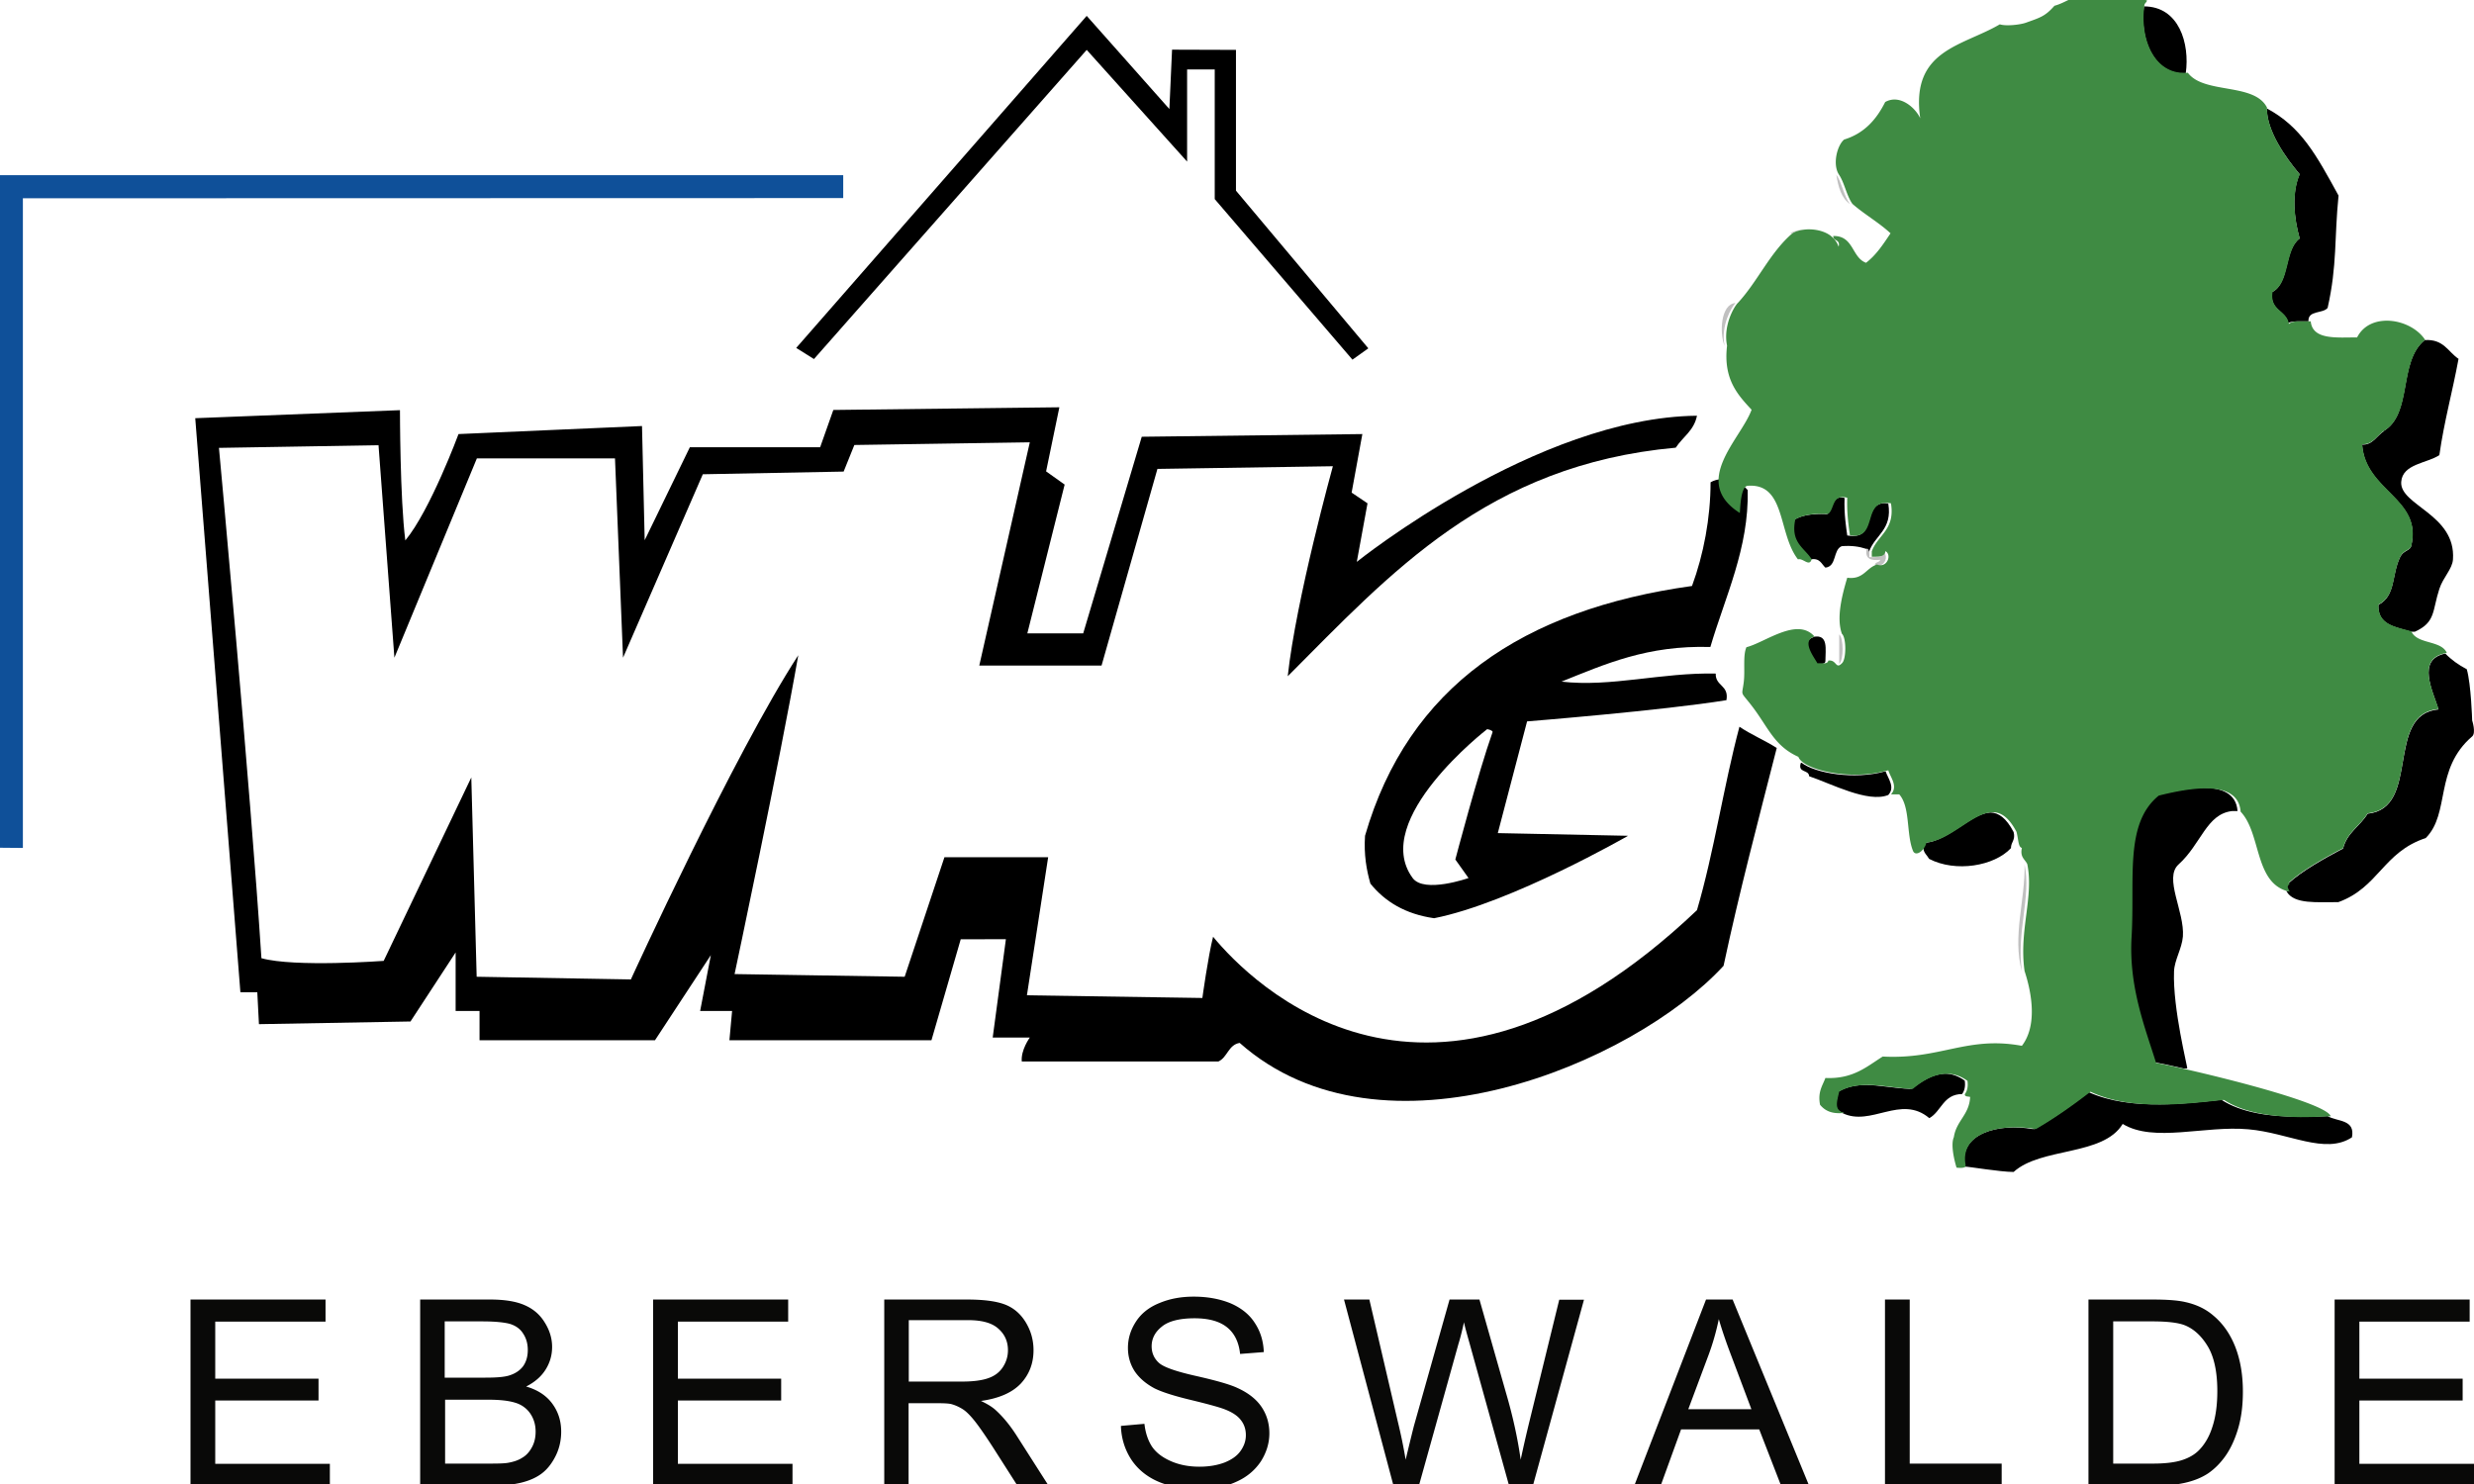 <svg xmlns="http://www.w3.org/2000/svg" width="120" height="72" data-name="Ebene 1"><g fill-rule="evenodd"><path d="m51.38 19.78-.64 3.09.9.64-1.81 7.22h2.71l2.84-9.54 10.7-.13-.52 2.84.77.52-.52 2.84s8.72-7.01 16.5-7.09c-.14.72-.69 1.03-1.03 1.55-9.14.83-13.84 6.1-18.82 11.09.4-3.72 2.19-10.19 2.19-10.19l-8.51.13-2.71 9.54H47.5l2.45-10.83-8.51.13-.52 1.29-6.83.13-3.87 8.9-.39-9.67h-6.7l-4 9.67-.77-10.31-7.74.13s1.53 16.51 2.06 24.76c1.62.45 5.93.13 5.93.13l4.25-8.9.26 9.67 7.48.13s4.99-10.91 8.12-15.73c-.92 5.27-3.09 15.47-3.09 15.47l8.25.13 1.93-5.8h5.03l-1.03 6.7 8.51.13s.28-2.04.52-2.97c1.79 2.17 10.46 11.07 23.47-1.29.83-2.82 1.29-6.01 2.06-8.9.56.38 1.23.66 1.81 1.03-.89 3.49-1.81 6.96-2.58 10.57-4.38 4.76-16.55 9.87-23.47 3.74-.55.09-.59.7-1.03.9h-9.54c-.05-.56.39-1.16.39-1.16h-1.8l.64-4.77H46.6l-1.42 4.9h-9.8l.13-1.42h-1.55l.52-2.71-2.71 4.13h-8.51v-1.42H22.1v-2.84l-2.19 3.35-7.35.13-.08-1.55h-.82L9.47 20.29l9.93-.39s0 4.3.26 6.32c1.21-1.46 2.58-5.16 2.58-5.16l8.9-.39.13 5.54 2.19-4.51h6.32l.64-1.81 10.96-.13v.02z" class="cls-8"/><path d="M84.77 23.78c.07 2.8-1.1 5.19-1.81 7.61-3.06-.09-5.1.83-7.22 1.68 2.38.28 4.87-.45 7.48-.39-.02.62.65.55.52 1.29-3.07.5-9.67 1.03-9.67 1.03l-1.42 5.42 6.32.13s-5.67 3.26-9.41 4c-1.39-.2-2.38-.8-3.09-1.68-.19-.67-.32-1.4-.26-2.32 2.09-7.24 7.67-10.98 15.86-12.12.56-1.52.9-3.3.9-5.03.63-.37 1.51 0 1.81.39l-.01-.01zm-12.64 11.6s-5.69 4.39-3.61 7.22c.56.76 2.71 0 2.71 0l-.64-.9s1.11-4.22 1.81-6.19c-.03-.1-.26-.13-.26-.13h-.01z" class="cls-8"/></g><path fill-rule="evenodd" d="m66.37 16.9-.77.55-6.68-7.79V3.37h-1.34v4.47l-4.87-5.42-13.23 15-.86-.54L52.71.77l4.01 4.52.13-2.88 3.1.01v6.83l6.42 7.65z" class="cls-8"/><path fill="#0f5099" d="M40.9 9.61V8.5H0v32.63l1.11.01V9.62l39.79-.01z" class="cls-6"/><path fill="none" d="M98.6 54.78s.01 0 .02-.01c-1.69-.27-3.63.19-3.34 1.75v.02c-.24-1.54 1.62-2.06 3.31-1.77l.01.01zM92.65 52.83c-.76-.04-1.46-.18-2.12-.19.65.01 1.35.16 2.11.19h.01zM88.55 24.94c-.14 0-.28-.01-.41 0H88.55zM111.5 54.18c-1.44-.01-2.75-.23-3.68-.83h-.07c.94.6 2.28.81 3.75.82v.01zM104.77 53.58c-1.23 0-2.41-.14-3.43-.62-.01 0-.02.02-.03.02 1.03.47 2.22.61 3.46.59v.01zM90.66 26.76v.26h.25-.17v-.26c.28-.8 1.14-1.05.93-2.33-.11-.02-.2-.02-.29-.02.06 0 .13 0 .2.02.21 1.29-.64 1.53-.93 2.33h.01zM89.6 25.98c.1.02.19.02.28.02-.06 0-.12 0-.19-.02-.05-.37-.16-1.03-.13-1.82-.11-.03-.2-.03-.27-.03.06 0 .12.01.19.03-.03.79.08 1.45.13 1.82h-.01zM110.99 15.68s0 .04.01.06c.11-.11.31-.13.53-.13-.21 0-.41 0-.54.08v-.01zM91.14 27.44c.39.04.58-.52.27-.68 0 .02 0 .04-.01.06.17.19.04.58-.26.62zM88.1 32.21h.01-.01z" class="cls-1"/><path fill="silver" d="M89.21 30.78v1.43c.22-.18.22-1.25 0-1.43zM89.73 9.9c-.3-.4-.38-1.01-.66-1.43.09.61.25 1.14.66 1.43zM88.81 11.45h-.02s.02.01.02.02v-.02zM87.61 11.13c-.3 0-.59.07-.78.19h.08c.18-.11.43-.17.69-.19h.01zM84.18 14.7c-.73.06-.78 1.48-.53 2.08-.2-.98.35-1.9.53-2.08zM91.14 27.44c.3-.04.43-.43.26-.62-.05.18-.25.21-.48.21h-.25v-.26c0-.08-.02-.15-.13-.13-.09.48.21.57.66.52-.03.14-.26.09-.26.26.02 0 .03 0 .05.01.01 0 .03-.01.04-.01.04.02.09.03.13.03l-.02-.01zM98.07 47.13c-.27-1.96.46-3.61.13-5.19.04 1.73-.6 3.47-.13 5.19z" class="cls-4"/><path d="M105.8 3.55h.22c.2-1.43-.32-3.24-2.03-3.24-.21 1.54.44 3.17 1.81 3.25v-.01zM103.32 45.44c-.14 2.4.66 4.4 1.19 6.1.13.02.67.13 1.41.3h.17c.04 0-.71-2.9-.64-4.71.02-.55.38-1.1.43-1.69.09-1.21-.94-2.84-.21-3.5 1.1-.99 1.35-2.45 2.6-2.59h.26c-.06-.87-.8-1.13-1.66-1.13-.78.01-1.66.22-2.22.35-1.68 1.36-1.16 4.06-1.32 6.87h-.01zM111.53 11.58c-.75.56-.46 2.14-1.32 2.59-.14.89.65.88.78 1.5.13-.07.33-.08.54-.08H111.97c-.03-.55.69-.36.93-.65.47-2.08.32-3.39.53-5.45-1.08-1.97-1.81-3.34-3.48-4.23 0 1.1.9 2.37 1.59 3.19-.4.93-.27 2.15 0 3.11l-.01.02zM115.63 20.92c-.33.2-.55.69-1.06.65.15 2.28 2.94 2.61 2.38 4.93-.05.22-.37.2-.53.52-.43.88-.2 1.88-1.06 2.33-.04.99.85 1.07 1.59 1.3h.18c1.02-.46.84-1.01 1.19-2.08.18-.56.63-.96.66-1.43.15-2.19-2.59-2.62-2.51-3.76.06-.88 1.26-.9 1.85-1.3.23-1.63.64-3.09.93-4.67-.51-.34-.72-.97-1.64-.91-1.3 1.03-.58 3.56-1.99 4.41l.01.01zM90.66 26.76c.28-.8 1.14-1.05.93-2.33-.07-.01-.14-.02-.2-.02-1 .05-.44 1.62-1.51 1.59-.08 0-.17 0-.28-.02-.05-.37-.16-1.03-.13-1.82-.07-.02-.13-.02-.19-.03-.46.04-.38.59-.65.81h-.09c-.14 0-.27-.01-.4 0-.44.02-.81.1-1.1.27-.24 1.14.44 1.37.79 1.93.45-.08.52.23.71.4.56-.06.36-.86.79-1.04.48-.04.86.02 1.19.13.11-.02.12.05.13.13h.01zM88.1 32.21h.22c.12 0 .21-.03.22-.13 0-.58.16-1.33-.59-1.18 0 0 .01 0 .02.01-.69.2.01 1.05.13 1.3zM119.91 34.93s-.05-1.73-.26-2.46c-.4-.21-.75-.46-1.04-.76-1.41.28-.61 1.81-.33 2.71-2.62.24-.84 4.8-3.44 5.06-.36.6-1 .92-1.19 1.69-.87.46-1.99 1.08-2.65 1.69-.17.16-.07.19 0 .39-.04 0-.07-.02-.1-.03 0 .01 0 .02.01.03.36.64 1.5.51 2.51.52 1.96-.71 2.17-2.43 4.24-3.11 1.2-1.21.4-3.34 2.25-4.93.2-.17 0-.78 0-.78v-.02zM87.39 37.01h-.04c-.17.51.39.31.4.65 1.07.36 2.86 1.31 3.84.91.35-.38-.02-.81-.13-1.15-1.52.43-3.43.09-4.07-.41zM93.29 41.15c.02.24.19.35.28.52 1.29.67 3.16.35 3.97-.52 0-.31.23-.38.13-.78-.36-.69-.73-.94-1.13-.95-.93.05-1.98 1.35-3.15 1.47-.02.1-.06.18-.11.25l.01.01zM92.65 52.83c-.76-.03-1.46-.18-2.11-.19-.48 0-.93.07-1.37.32-.1.49-.27.91.26 1.04h-.07c1.39.69 2.84-.92 4.22.25.59-.33.67-1.16 1.59-1.17.11-.15.17-.35.13-.65-.33-.24-.66-.34-.98-.34-.57.03-1.1.35-1.58.73h-.08l-.01.01zM111.5 54.18c-1.47 0-2.81-.21-3.75-.82-1 .11-2.01.22-2.98.22-1.24.01-2.43-.13-3.46-.59-.83.64-1.68 1.26-2.62 1.79-.02 0-.05 0-.07-.01 0 0-.01 0-.02.01-1.69-.3-3.56.22-3.31 1.77v.05c.23 0 1.72.26 2.38.26 1.33-1.21 4.34-.76 5.29-2.33 1.51.92 3.97.07 6.09.26 1.97.17 3.73 1.25 5.03.39.17-.89-.72-.75-1.18-1.03-.48.03-.95.05-1.41.04l.01-.01z" class="cls-3"/><path fill="#3f8b43" d="M111 42.84c.66-.61 1.77-1.23 2.65-1.69.19-.76.83-1.09 1.19-1.69 2.6-.26.82-4.82 3.44-5.06-.28-.89-1.08-2.43.33-2.71.02 0 .04-.01.07-.02-.29-.62-1.44-.4-1.72-1.04-.74-.22-1.63-.3-1.59-1.3.86-.45.63-1.45 1.06-2.33.16-.32.48-.3.53-.52.55-2.32-2.23-2.65-2.38-4.93.51.04.73-.45 1.06-.65 1.4-.85.69-3.39 1.99-4.41-.68-1.04-2.66-1.38-3.3-.12-1.01 0-2.16.13-2.25-.78h-.53c-.22 0-.42.02-.53.13 0-.02 0-.04-.01-.06-.14-.62-.92-.61-.78-1.5.86-.45.58-2.03 1.32-2.59-.27-.96-.4-2.18 0-3.11-.69-.82-1.59-2.1-1.59-3.19v-.05c-.61-1.22-3.06-.64-3.84-1.69a1.5 1.5 0 0 1-.3 0c-1.38-.08-2.02-1.7-1.81-3.25 0-.13.11-.15.13-.26-.24-.07-.55-.07-.66-.26h-2.51c-.51.11-.84.39-1.32.52-.45.51-.68.57-1.38.82-.27.1-.97.18-1.27.08-1.82 1.07-4.34 1.23-3.86 4.56-.23-.51-.99-1.19-1.7-.79-.42.84-1.01 1.52-1.99 1.82-.34.28-.57 1.19-.26 1.69.28.41.37 1.02.66 1.43.58.51 1.28.9 1.85 1.43-.35.52-.69 1.05-1.19 1.43-.7-.26-.59-1.32-1.59-1.3 0 .26.36.16.26.52a1.06 1.06 0 0 0-.35-.5s-.02-.01-.02-.02c-.32-.25-.78-.34-1.18-.32-.27.02-.52.08-.69.19-1.08.92-1.68 2.33-2.64 3.37-.18.17-.73 1.1-.53 2.08-.19 1.61.5 2.37 1.19 3.11-.52 1.43-2.96 3.49-.57 5.01.02-.23.04-1.29.38-1.32 1.86-.14 1.46 2.32 2.44 3.57.24-.08.55.38.66 0v-.01c-.35-.56-1.03-.79-.79-1.93.29-.17.66-.25 1.1-.27h.5c.27-.21.2-.77.65-.81.08 0 .16 0 .27.03-.03.79.08 1.45.13 1.82.07.01.13.01.19.02 1.07.03.51-1.54 1.51-1.59.09 0 .18 0 .29.02.21 1.29-.64 1.53-.93 2.33v.26h.17c.24 0 .43-.03.48-.21 0-.02.01-.04.01-.06.3.16.12.72-.27.68-.04 0-.08-.01-.13-.03-.01 0-.03 0-.04.01-.51.18-.63.73-1.41.63-.27.9-.53 1.96-.26 2.72.22.18.22 1.25 0 1.43-.31.32-.25-.19-.66-.13-.02.13-.16.14-.31.13h-.22c-.12-.25-.82-1.1-.13-1.3 0 0-.01 0-.02-.01-.84-.94-2.4.31-3.29.53-.18.4-.06 1.13-.13 1.69-.09.73-.19.4.4 1.17.79 1.03 1.07 1.93 2.25 2.46.03.09.11.18.21.26.65.5 2.56.84 4.07.41.03 0 .05-.01.08-.02.1.34.49.78.13 1.17h.4c.54.6.34 1.91.66 2.72.09.26.38.14.55-.13.05-.07.09-.16.11-.25 1.17-.12 2.22-1.41 3.15-1.47.43-.03.83.21 1.22.95.1.4.08.73.26.78-.1.45.15.55.26.78.33 1.58-.41 3.23-.13 5.19.38 1.16.6 2.68-.13 3.63-2.67-.49-3.94.67-6.75.52-.78.49-1.44 1.1-2.78 1.04-.14.38-.38.67-.26 1.3.23.28.55.45 1.12.4h.07c-.53-.12-.37-.55-.26-1.04.44-.25.89-.32 1.37-.32.66 0 1.36.15 2.12.19h.08c.47-.39 1.01-.71 1.58-.73.35-.02.71.08 1.07.34.04.3-.02.5-.13.65 0 .13.16.1.26.13-.04.87-.67 1.15-.79 1.95-.2.45.13 1.48.13 1.48s.43.06.44-.08v-.05c-.29-1.56 1.65-2.03 3.34-1.75.02 0 .05 0 .07.01.93-.54 1.79-1.15 2.62-1.79.01 0 .02-.02.03-.02 1.02.48 2.2.63 3.43.62.98 0 1.99-.11 2.98-.22h.07c.92.6 2.24.81 3.68.83.46 0 .93-.01 1.41-.04h.08c-.19-.6-4.68-1.75-7.06-2.29-.74-.17-1.28-.28-1.41-.3-.53-1.7-1.33-3.69-1.19-6.1.17-2.82-.36-5.51 1.32-6.87.56-.14 1.44-.34 2.22-.35.9-.01 1.68.23 1.75 1.13 1 1.05.66 3.42 2.28 3.86.03 0 .06.02.1.03-.07-.2-.17-.23 0-.39l-.06-.04z" class="cls-5"/><path fill="#090908" d="M9.24 72.08v-9.03h6.55v1.07h-5.35v2.77h5.01v1.06h-5.01v3.07H16v1.07H9.24v-.01zm11.14 0v-9.03h3.4c.69 0 1.25.09 1.66.27.42.18.75.46.98.84.24.38.36.78.36 1.19 0 .39-.1.75-.31 1.09-.21.34-.53.62-.95.83.55.16.97.43 1.26.82.29.39.44.84.44 1.37 0 .42-.09.82-.27 1.18-.18.36-.4.64-.66.84-.26.2-.59.35-.99.45-.4.1-.88.15-1.46.15h-3.46zm1.2-5.24h1.96c.53 0 .91-.03 1.14-.1.3-.09.53-.24.69-.45.15-.21.23-.47.23-.79 0-.3-.07-.56-.22-.79-.14-.23-.35-.38-.62-.47-.27-.08-.73-.13-1.38-.13h-1.81v2.73h.01zm0 4.17h2.25c.39 0 .66-.01.82-.04.28-.05.51-.13.69-.25.19-.11.34-.28.46-.5.12-.22.18-.47.18-.76 0-.34-.09-.63-.26-.88a1.33 1.33 0 0 0-.72-.52c-.31-.1-.75-.15-1.32-.15h-2.09v3.1h-.01zm10.1 1.07v-9.03h6.55v1.07h-5.35v2.77h5.01v1.06h-5.01v3.07h5.56v1.07h-6.76v-.01zm11.21 0v-9.03h4.01c.81 0 1.42.08 1.84.24.42.16.76.45 1.01.86s.38.86.38 1.36c0 .64-.21 1.18-.62 1.62-.42.44-1.06.72-1.93.84.32.15.56.3.72.45.35.32.68.72.99 1.2l1.57 2.46h-1.51l-1.2-1.88c-.35-.54-.64-.96-.86-1.24-.23-.29-.43-.49-.61-.6-.18-.11-.36-.19-.55-.24-.14-.03-.36-.04-.67-.04h-1.39v4.01h-1.2l.02-.01zm1.2-5.05h2.58c.55 0 .98-.06 1.28-.17.31-.11.54-.29.7-.54.16-.25.24-.52.24-.81 0-.43-.16-.78-.47-1.05-.31-.28-.8-.41-1.47-.41h-2.87v2.99l.01-.01zm10.29 2.15 1.13-.1c.05.45.18.82.37 1.11.2.29.5.52.91.7.41.18.87.27 1.39.27.46 0 .86-.07 1.21-.2.35-.14.61-.32.78-.56.17-.24.26-.49.26-.77s-.08-.53-.25-.74c-.16-.21-.44-.39-.82-.53-.24-.09-.78-.24-1.61-.44-.83-.2-1.41-.39-1.75-.56-.43-.23-.75-.51-.97-.84-.21-.33-.32-.71-.32-1.12 0-.46.13-.88.39-1.28s.64-.7 1.14-.9c.5-.21 1.05-.31 1.66-.31.67 0 1.26.11 1.78.32.51.22.91.53 1.18.95.28.42.42.89.44 1.42l-1.15.09c-.06-.57-.27-1-.63-1.29-.36-.29-.88-.44-1.58-.44s-1.25.13-1.58.4c-.33.26-.5.58-.5.96 0 .32.12.59.35.8.23.21.83.42 1.81.64.97.22 1.64.41 2 .58.53.24.92.55 1.17.92.25.37.38.8.38 1.28s-.14.93-.41 1.36c-.28.42-.67.76-1.19.99-.52.24-1.1.35-1.74.35-.82 0-1.51-.12-2.06-.36s-.99-.6-1.3-1.07c-.31-.48-.48-1.02-.5-1.62l.01-.01zm13.21 2.9-2.4-9.03h1.23l1.38 5.92c.15.62.28 1.24.38 1.85.23-.96.37-1.52.41-1.67l1.72-6.1h1.45l1.3 4.57c.33 1.13.56 2.2.7 3.2.12-.57.27-1.23.45-1.96l1.42-5.8h1.2l-2.48 9.03H73.2l-1.91-6.88c-.16-.57-.26-.93-.28-1.06-.09.41-.18.77-.27 1.06l-1.92 6.88H67.6l-.01-.01zm11.68 0 3.48-9.03h1.29l3.71 9.03h-1.36l-1.06-2.73h-3.79l-.99 2.73h-1.28zm2.61-3.71h3.07l-.94-2.5c-.29-.76-.5-1.38-.64-1.87-.12.58-.28 1.15-.49 1.72l-.99 2.65h-.01zm9.55 3.71v-9.03h1.2v7.96h4.46v1.07h-5.66zm9.87 0v-9.03h3.12c.7 0 1.24.04 1.61.13.52.12.96.33 1.33.65.48.4.83.92 1.07 1.54.24.63.36 1.34.36 2.15 0 .69-.08 1.29-.24 1.82-.16.53-.37.97-.62 1.32-.25.35-.53.62-.82.82-.3.2-.66.35-1.08.45-.42.1-.91.15-1.45.15h-3.28zm1.2-1.07h1.93c.6 0 1.07-.06 1.41-.17.34-.11.61-.27.81-.47.28-.28.51-.66.66-1.14.16-.48.24-1.06.24-1.74 0-.94-.16-1.67-.47-2.18-.31-.51-.69-.85-1.13-1.02-.32-.12-.84-.18-1.55-.18h-1.9v6.9zm10.74 1.07v-9.03h6.55v1.07h-5.35v2.77h5.01v1.06h-5.01v3.07H120v1.07h-6.76v-.01z" class="cls-2"/></svg>
